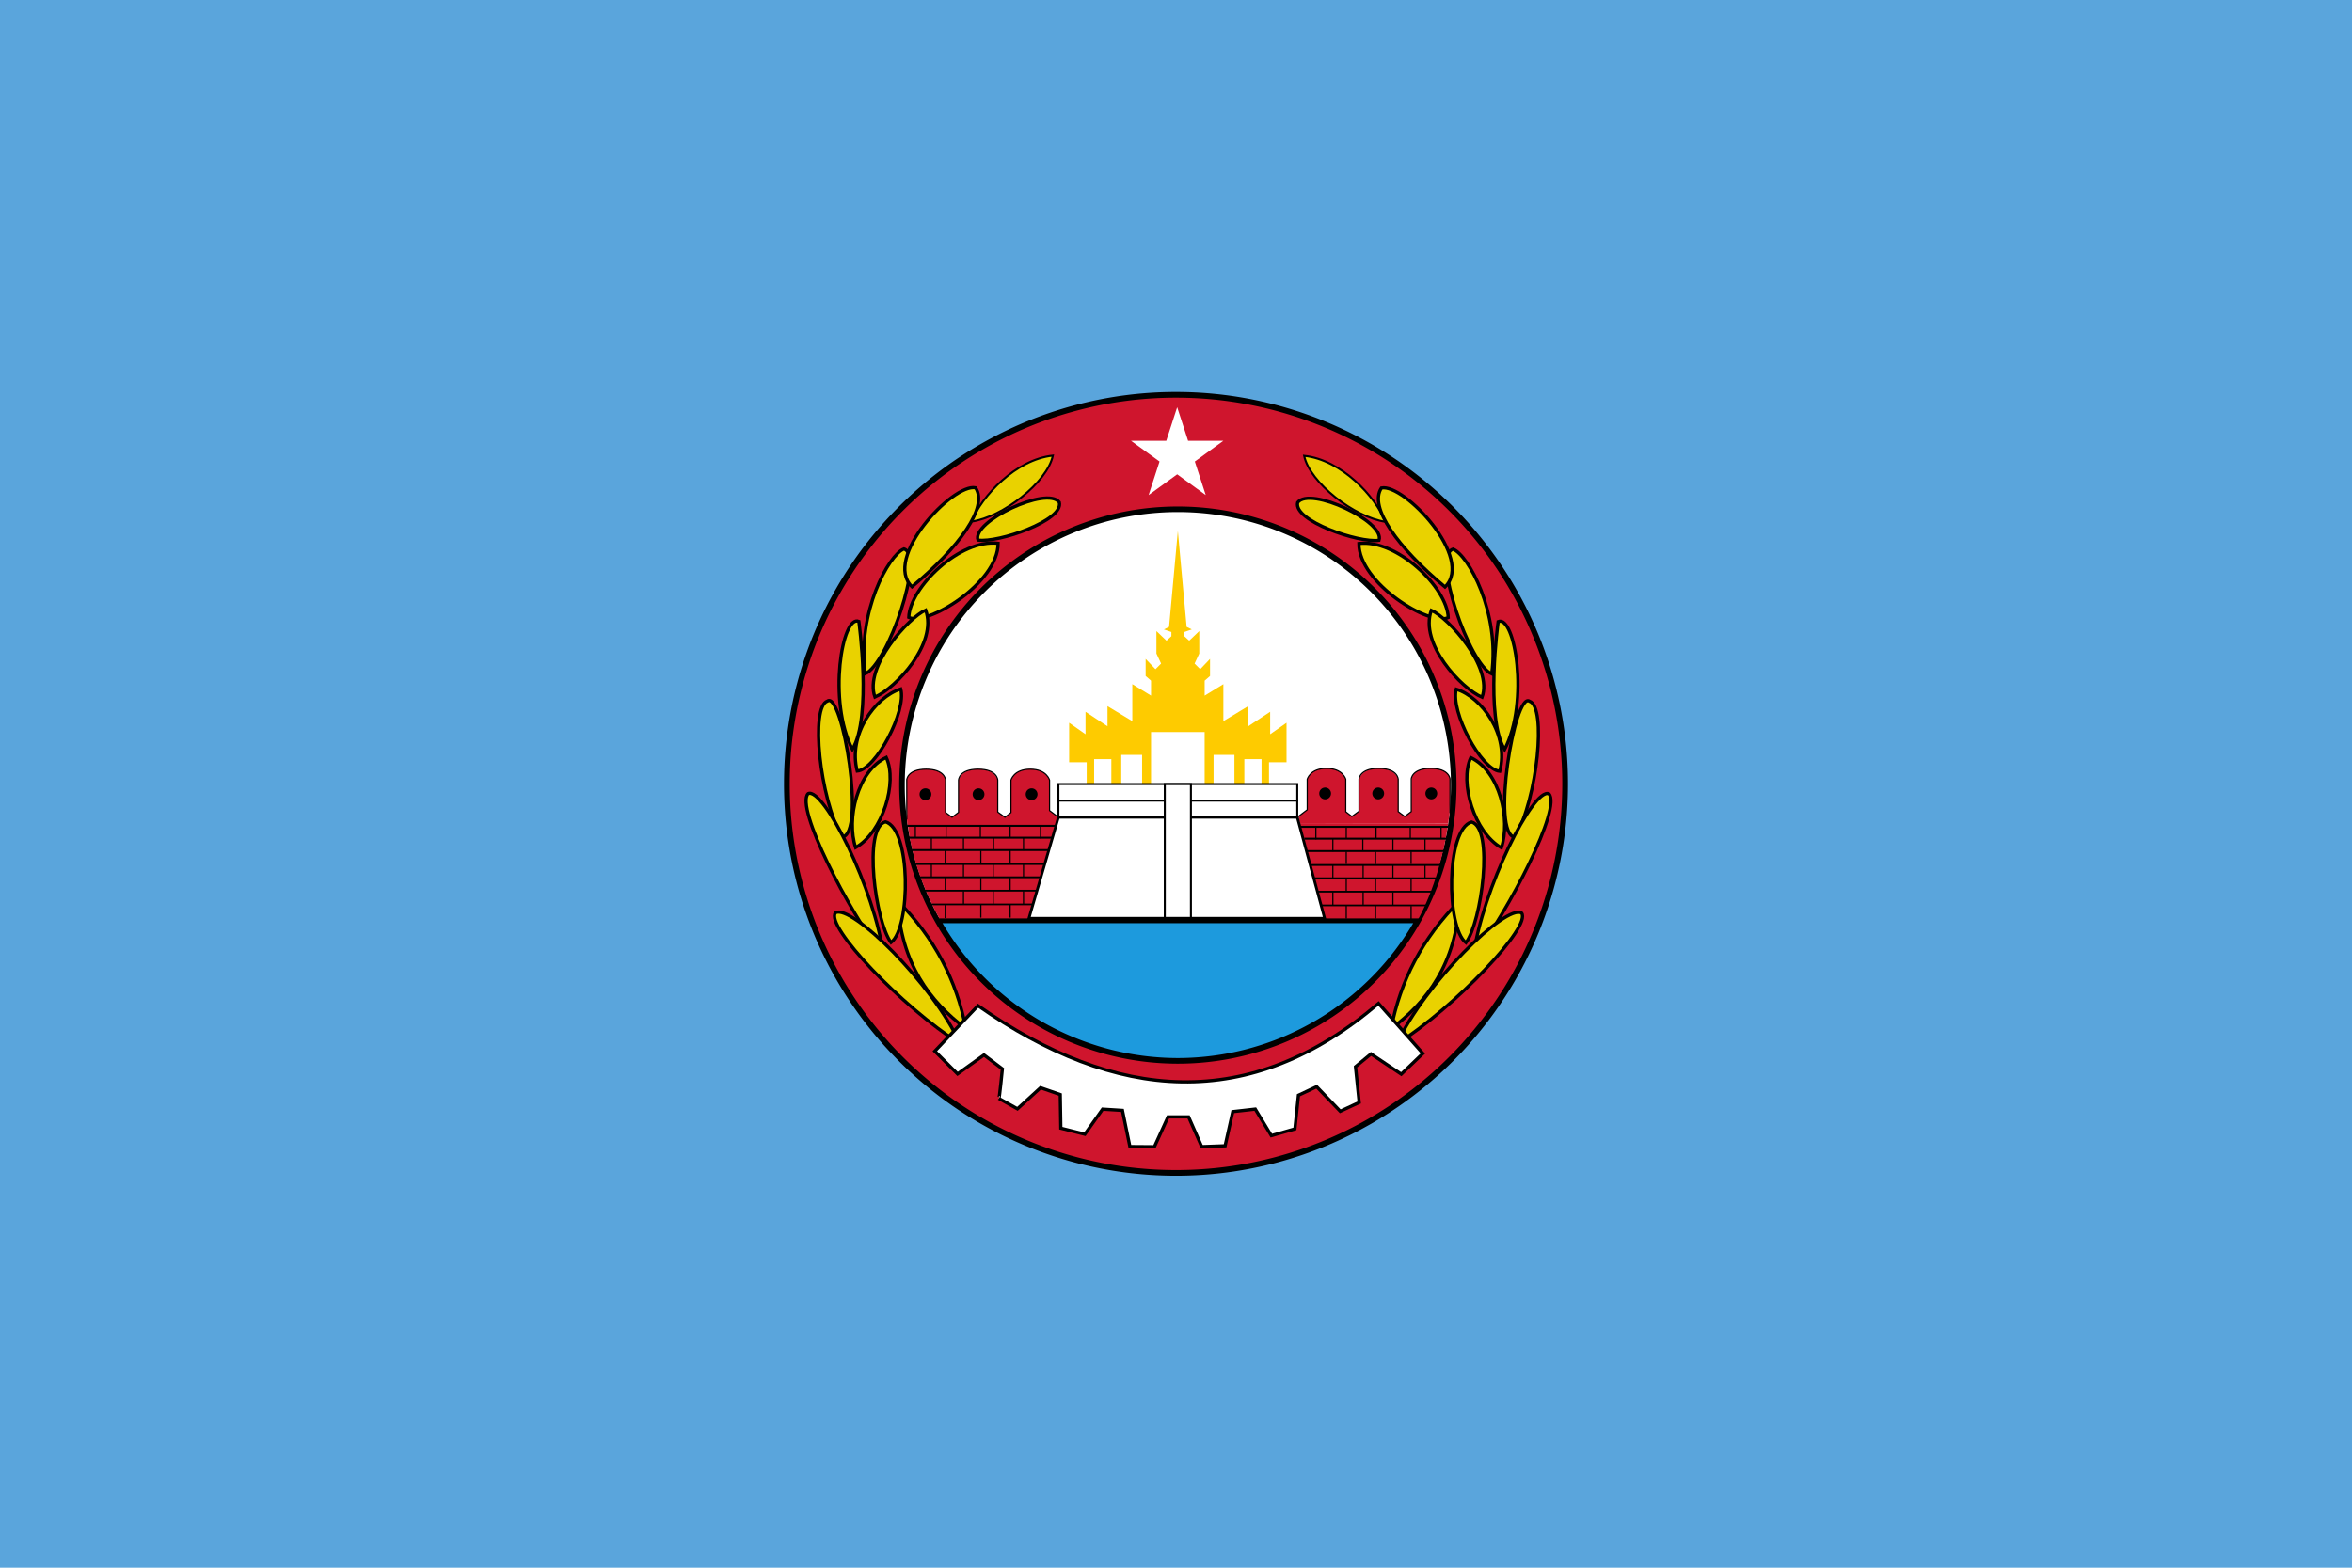 <?xml version="1.0" encoding="UTF-8" standalone="no"?>
<!-- Created with Inkscape (http://www.inkscape.org/) -->

<svg
   width="600"
   height="400"
   viewBox="0 0 158.75 105.833"
   version="1.1"
   id="svg5"
   sodipodi:docname="Flag of Mandalay Region.svg"
   inkscape:version="1.1.1 (3bf5ae0d25, 2021-09-20)"
   xmlns:inkscape="http://www.inkscape.org/namespaces/inkscape"
   xmlns:sodipodi="http://sodipodi.sourceforge.net/DTD/sodipodi-0.dtd"
   xmlns="http://www.w3.org/2000/svg"
   xmlns:svg="http://www.w3.org/2000/svg"
   xmlns:rdf="http://www.w3.org/1999/02/22-rdf-syntax-ns#"
   xmlns:cc="http://creativecommons.org/ns#"
   xmlns:dc="http://purl.org/dc/elements/1.1/">
  <title
     id="title37500">Flag of Mandalay Region</title>
  <sodipodi:namedview
     id="namedview7"
     pagecolor="#ffffff"
     bordercolor="#666666"
     borderopacity="1.0"
     inkscape:pageshadow="2"
     inkscape:pageopacity="0.0"
     inkscape:pagecheckerboard="0"
     inkscape:document-units="mm"
     showgrid="false"
     fit-margin-top="0"
     fit-margin-left="0"
     fit-margin-right="0"
     fit-margin-bottom="0"
     inkscape:zoom="4.0416193"
     inkscape:cx="276.99294"
     inkscape:cy="217.85822"
     inkscape:window-width="1920"
     inkscape:window-height="1017"
     inkscape:window-x="-8"
     inkscape:window-y="-8"
     inkscape:window-maximized="1"
     inkscape:current-layer="layer1"
     units="px"
     width="600px" />
  <defs
     id="defs2" />
  <g
     inkscape:label="Layer 1"
     inkscape:groupmode="layer"
     id="layer1"
     transform="translate(-74.729,-67.224)">
    <path
       id="rect33143"
       style="fill:#5aa5dc;fill-opacity:1;stroke-width:0.387"
       d="M 74.729,67.224 H 233.479 V 173.058 H 74.729 Z" />
    <g
       id="g1947">
      <path
         id="path954"
         style="fill:#cf152d;stroke:#000000;stroke-width:0.386"
         d="M 180.369,120.141 A 26.265,26.265 0 0 1 154.104,146.407 26.265,26.265 0 0 1 127.838,120.141 26.265,26.265 0 0 1 154.104,93.876 26.265,26.265 0 0 1 180.369,120.141 Z" />
      <g
         id="g34091"
         transform="matrix(0.265,0,0,0.265,74.729,67.224)">
        <path
           id="path4331-1"
           style="fill:#ffffff;fill-opacity:1;stroke:#000000;stroke-width:1.415;stroke-miterlimit:4;stroke-dasharray:none"
           d="m 370.266,200 a 70.266,70.266 0 0 1 -70.266,70.266 70.266,70.266 0 0 1 -70.266,-70.266 70.266,70.266 0 0 1 70.266,-70.266 70.266,70.266 0 0 1 70.266,70.266 z" />
        <path
           style="fill:#cf152d;fill-opacity:1;stroke:none;stroke-width:1px;stroke-linecap:butt;stroke-linejoin:miter;stroke-opacity:1"
           d="m 330.688,208 2.261,-1.708 V 198.539 c 0,0 0.774,-2.781 4.909,-2.781 4.135,0 4.909,2.781 4.909,2.781 v 8.259 l 1.546,1.202 1.825,-1.329 V 198.539 c 0,0 0.433,-2.781 4.993,-2.781 4.56,0 4.993,2.781 4.993,2.781 v 8.217 l 1.664,1.244 1.664,-1.244 0.042,-8.217 c 0,0 0.03,-2.781 4.93,-2.781 4.899,0 4.93,2.781 4.93,2.781 l -0.126,8.554 -0.394,2.704 -37.728,0.086"
           id="path22200"
           sodipodi:nodetypes="ccczccccczccccczcccc" />
        <g
           id="g33865">
          <path
             id="path4331-1-5-8"
             style="fill:#cf152d;fill-opacity:1;stroke:none;stroke-width:1.43;stroke-miterlimit:4;stroke-dasharray:none"
             d="m 368.834,209.797 c -0.904,7.013 -3.529,17.122 -7.838,24.775 H 239.558 c -4.258,-7.663 -7.402,-16.106 -8.373,-24.775 z"
             sodipodi:nodetypes="ccccc" />
          <g
             id="g33786">
            <path
               style="fill:#cf152d;fill-opacity:1;stroke:none;stroke-width:1px;stroke-linecap:butt;stroke-linejoin:miter;stroke-opacity:1"
               d="m 269.581,208.2 -2.261,-1.708 v -7.753 c 0,0 -0.774,-2.781 -4.909,-2.781 -4.135,0 -4.909,2.781 -4.909,2.781 v 8.259 l -1.546,1.202 -1.825,-1.329 v -8.132 c 0,0 -0.433,-2.781 -4.993,-2.781 -4.56,0 -4.993,2.781 -4.993,2.781 v 8.217 l -1.664,1.244 -1.664,-1.244 -0.042,-8.217 c 0,0 -0.03,-2.781 -4.93,-2.781 -4.899,0 -4.93,2.781 -4.93,2.781 l 0.126,8.554 c -0.156,0.616 -0.014,2.441 0.134,2.8 l 37.69,0.288"
               id="path22200-6"
               sodipodi:nodetypes="ccczccccczccccczcccc" />
            <path
               id="path26764-0-1-1"
               style="stroke-width:1.29"
               transform="scale(-1,1)"
               d="m -234.211,202.332 a 1.5,1.5 0 0 1 -1.5,1.5 1.5,1.5 0 0 1 -1.5,-1.5 1.5,1.5 0 0 1 1.5,-1.5 1.5,1.5 0 0 1 1.5,1.5 z" />
            <path
               id="path26764-0-9"
               style="stroke-width:1.29"
               transform="scale(-1,1)"
               d="m -247.737,202.332 a 1.5,1.5 0 0 1 -1.5,1.5 1.5,1.5 0 0 1 -1.5,-1.5 1.5,1.5 0 0 1 1.5,-1.5 1.5,1.5 0 0 1 1.5,1.5 z" />
            <path
               id="path26764-7"
               style="stroke-width:1.29"
               transform="scale(-1,1)"
               d="m -261.253,202.332 a 1.5,1.5 0 0 1 -1.5,1.5 1.5,1.5 0 0 1 -1.5,-1.5 1.5,1.5 0 0 1 1.5,-1.5 1.5,1.5 0 0 1 1.5,1.5 z" />
            <path
               id="path26764-0-1"
               style="stroke-width:1.29"
               d="m 366.057,202.132 a 1.5,1.5 0 0 1 -1.5,1.5 1.5,1.5 0 0 1 -1.5,-1.5 1.5,1.5 0 0 1 1.5,-1.5 1.5,1.5 0 0 1 1.5,1.5 z" />
            <path
               id="path26764-0"
               style="stroke-width:1.29"
               d="m 352.531,202.132 a 1.5,1.5 0 0 1 -1.5,1.5 1.5,1.5 0 0 1 -1.5,-1.5 1.5,1.5 0 0 1 1.5,-1.5 1.5,1.5 0 0 1 1.5,1.5 z" />
            <path
               id="path26764"
               style="stroke-width:1.29"
               d="m 339.015,202.132 a 1.5,1.5 0 0 1 -1.5,1.5 1.5,1.5 0 0 1 -1.5,-1.5 1.5,1.5 0 0 1 1.5,-1.5 1.5,1.5 0 0 1 1.5,1.5 z" />
          </g>
          <g
             id="g33273">
            <path
               style="fill:none;stroke:#000000;stroke-width:0.314;stroke-linecap:butt;stroke-linejoin:miter;stroke-miterlimit:4;stroke-dasharray:none;stroke-opacity:1"
               d="m 257.278,230.397 v 3.367"
               id="path28608-6-2-0-12-8-7-0-2"
               sodipodi:nodetypes="cc" />
            <path
               style="fill:none;stroke:#000000;stroke-width:0.314;stroke-linecap:butt;stroke-linejoin:miter;stroke-miterlimit:4;stroke-dasharray:none;stroke-opacity:1"
               d="m 252.98,226.882 v 3.367"
               id="path28608-6-2-0-12-8-7-5-7"
               sodipodi:nodetypes="cc" />
            <path
               style="fill:none;stroke:#000000;stroke-width:0.314;stroke-linecap:butt;stroke-linejoin:miter;stroke-miterlimit:4;stroke-dasharray:none;stroke-opacity:1"
               d="m 260.69,226.941 v 3.367"
               id="path28608-6-2-0-12-8-7-2"
               sodipodi:nodetypes="cc" />
            <path
               style="fill:none;stroke:#000000;stroke-width:0.306;stroke-linecap:butt;stroke-linejoin:miter;stroke-miterlimit:4;stroke-dasharray:none;stroke-opacity:1"
               d="m 240.761,223.574 v 3.188"
               id="path28608-6-2-0-12-8-9"
               sodipodi:nodetypes="cc" />
            <path
               style="fill:none;stroke:#000000;stroke-width:0.306;stroke-linecap:butt;stroke-linejoin:miter;stroke-miterlimit:4;stroke-dasharray:none;stroke-opacity:1"
               d="m 249.82,223.604 v 3.188"
               id="path28608-6-2-0-12-1-1"
               sodipodi:nodetypes="cc" />
            <path
               style="fill:none;stroke:#000000;stroke-width:0.306;stroke-linecap:butt;stroke-linejoin:miter;stroke-miterlimit:4;stroke-dasharray:none;stroke-opacity:1"
               d="m 257.278,223.604 v 3.188"
               id="path28608-6-2-0-12-5-6"
               sodipodi:nodetypes="cc" />
            <path
               style="fill:none;stroke:#000000;stroke-width:0.306;stroke-linecap:butt;stroke-linejoin:miter;stroke-miterlimit:4;stroke-dasharray:none;stroke-opacity:1"
               d="m 260.69,220.205 v 3.188"
               id="path28608-6-2-0-12-4"
               sodipodi:nodetypes="cc" />
            <path
               style="fill:none;stroke:#000000;stroke-width:0.306;stroke-linecap:butt;stroke-linejoin:miter;stroke-miterlimit:4;stroke-dasharray:none;stroke-opacity:1"
               d="m 237.221,220.163 v 3.188"
               id="path28608-6-2-0-28-2"
               sodipodi:nodetypes="cc" />
            <path
               style="fill:none;stroke:#000000;stroke-width:0.306;stroke-linecap:butt;stroke-linejoin:miter;stroke-miterlimit:4;stroke-dasharray:none;stroke-opacity:1"
               d="m 257.278,210.261 v 3.188"
               id="path28608-6-2-0-6-4"
               sodipodi:nodetypes="cc" />
            <path
               style="fill:none;stroke:#000000;stroke-width:0.306;stroke-linecap:butt;stroke-linejoin:miter;stroke-miterlimit:4;stroke-dasharray:none;stroke-opacity:1"
               d="m 265.017,210.389 v 3.188"
               id="path28608-6-2-0-37"
               sodipodi:nodetypes="cc" />
            <path
               style="fill:none;stroke:#000000;stroke-width:0.426;stroke-linecap:butt;stroke-linejoin:miter;stroke-miterlimit:4;stroke-dasharray:none;stroke-opacity:1"
               d="M 263.737,230.395 H 236.576"
               id="path28608-6-4-9-9"
               sodipodi:nodetypes="cc" />
            <path
               style="fill:none;stroke:#000000;stroke-width:0.314;stroke-linecap:butt;stroke-linejoin:miter;stroke-miterlimit:4;stroke-dasharray:none;stroke-opacity:1"
               d="m 245.396,226.971 v 3.367"
               id="path28608-6-2-0-12-8-7-4-6"
               sodipodi:nodetypes="cc" />
            <path
               style="fill:none;stroke:#000000;stroke-width:0.442;stroke-linecap:butt;stroke-linejoin:miter;stroke-miterlimit:4;stroke-dasharray:none;stroke-opacity:1"
               d="M 264.622,226.897 H 235.397"
               id="path28608-6-4-3-1"
               sodipodi:nodetypes="cc" />
            <path
               style="fill:none;stroke:#000000;stroke-width:0.458;stroke-linecap:butt;stroke-linejoin:miter;stroke-miterlimit:4;stroke-dasharray:none;stroke-opacity:1"
               d="M 265.675,223.484 H 234.343"
               id="path28608-6-4-2"
               sodipodi:nodetypes="cc" />
            <path
               style="fill:none;stroke:#000000;stroke-width:0.471;stroke-linecap:butt;stroke-linejoin:miter;stroke-miterlimit:4;stroke-dasharray:none;stroke-opacity:1"
               d="M 266.476,220.114 H 233.248"
               id="path28608-6-0-0"
               sodipodi:nodetypes="cc" />
            <path
               style="fill:none;stroke:#000000;stroke-width:0.485;stroke-linecap:butt;stroke-linejoin:miter;stroke-miterlimit:4;stroke-dasharray:none;stroke-opacity:1"
               d="M 267.407,216.558 H 232.241"
               id="path28608-6-2-2"
               sodipodi:nodetypes="cc" />
            <path
               style="fill:none;stroke:#000000;stroke-width:0.306;stroke-linecap:butt;stroke-linejoin:miter;stroke-miterlimit:4;stroke-dasharray:none;stroke-opacity:1"
               d="m 260.69,213.463 v 3.188"
               id="path28608-6-2-0-5-0"
               sodipodi:nodetypes="cc" />
            <path
               style="fill:none;stroke:#000000;stroke-width:0.306;stroke-linecap:butt;stroke-linejoin:miter;stroke-miterlimit:4;stroke-dasharray:none;stroke-opacity:1"
               d="m 253.064,213.421 v 3.188"
               id="path28608-6-2-0-0-6"
               sodipodi:nodetypes="cc" />
            <path
               style="fill:none;stroke:#000000;stroke-width:0.306;stroke-linecap:butt;stroke-linejoin:miter;stroke-miterlimit:4;stroke-dasharray:none;stroke-opacity:1"
               d="m 249.693,210.219 v 3.188"
               id="path28608-6-2-0-7-7"
               sodipodi:nodetypes="cc" />
            <path
               style="fill:none;stroke:#000000;stroke-width:0.306;stroke-linecap:butt;stroke-linejoin:miter;stroke-miterlimit:4;stroke-dasharray:none;stroke-opacity:1"
               d="m 245.396,213.421 v 3.188"
               id="path28608-6-2-0-05-7"
               sodipodi:nodetypes="cc" />
            <path
               style="fill:none;stroke:#000000;stroke-width:0.306;stroke-linecap:butt;stroke-linejoin:miter;stroke-miterlimit:4;stroke-dasharray:none;stroke-opacity:1"
               d="m 240.971,210.219 v 3.188"
               id="path28608-6-2-0-8-7"
               sodipodi:nodetypes="cc" />
            <path
               style="fill:none;stroke:#000000;stroke-width:0.306;stroke-linecap:butt;stroke-linejoin:miter;stroke-miterlimit:4;stroke-dasharray:none;stroke-opacity:1"
               d="m 233.134,210.303 v 3.188"
               id="path28608-6-2-0-2-7"
               sodipodi:nodetypes="cc" />
            <path
               style="fill:none;stroke:#000000;stroke-width:0.306;stroke-linecap:butt;stroke-linejoin:miter;stroke-miterlimit:4;stroke-dasharray:none;stroke-opacity:1"
               d="m 237.221,213.463 v 3.188"
               id="path28608-6-2-0-1-6"
               sodipodi:nodetypes="cc" />
            <path
               style="fill:none;stroke:#000000;stroke-width:0.306;stroke-linecap:butt;stroke-linejoin:miter;stroke-miterlimit:4;stroke-dasharray:none;stroke-opacity:1"
               d="m 240.761,216.666 v 3.188"
               id="path28608-6-2-0-9-3"
               sodipodi:nodetypes="cc" />
            <path
               style="fill:none;stroke:#000000;stroke-width:0.306;stroke-linecap:butt;stroke-linejoin:miter;stroke-miterlimit:4;stroke-dasharray:none;stroke-opacity:1"
               d="m 249.82,216.708 v 3.188"
               id="path28608-6-2-0-29-9"
               sodipodi:nodetypes="cc" />
            <path
               style="fill:none;stroke:#000000;stroke-width:0.306;stroke-linecap:butt;stroke-linejoin:miter;stroke-miterlimit:4;stroke-dasharray:none;stroke-opacity:1"
               d="m 257.278,216.666 v 3.188"
               id="path28608-6-2-0-3-1"
               sodipodi:nodetypes="cc" />
            <path
               style="fill:none;stroke:#000000;stroke-width:0.306;stroke-linecap:butt;stroke-linejoin:miter;stroke-miterlimit:4;stroke-dasharray:none;stroke-opacity:1"
               d="m 252.98,220.205 v 3.188"
               id="path28608-6-2-0-18-4"
               sodipodi:nodetypes="cc" />
            <path
               style="fill:none;stroke:#000000;stroke-width:0.306;stroke-linecap:butt;stroke-linejoin:miter;stroke-miterlimit:4;stroke-dasharray:none;stroke-opacity:1"
               d="m 245.396,220.205 v 3.188"
               id="path28608-6-2-0-69-2"
               sodipodi:nodetypes="cc" />
            <path
               style="fill:none;stroke:#000000;stroke-width:0.495;stroke-linecap:butt;stroke-linejoin:miter;stroke-miterlimit:4;stroke-dasharray:none;stroke-opacity:1"
               d="M 267.946,213.4 H 231.347"
               id="path28608-6-1"
               sodipodi:nodetypes="cc" />
            <path
               style="fill:none;stroke:#000000;stroke-width:0.314;stroke-linecap:butt;stroke-linejoin:miter;stroke-miterlimit:4;stroke-dasharray:none;stroke-opacity:1"
               d="m 240.761,230.546 v 3.367"
               id="path28608-6-2-0-12-8-7-8-3"
               sodipodi:nodetypes="cc" />
            <path
               style="fill:none;stroke:#000000;stroke-width:0.314;stroke-linecap:butt;stroke-linejoin:miter;stroke-miterlimit:4;stroke-dasharray:none;stroke-opacity:1"
               d="m 249.82,230.397 v 3.367"
               id="path28608-6-2-0-12-8-7-1-6"
               sodipodi:nodetypes="cc" />
            <path
               style="fill:none;stroke:#000000;stroke-width:0.503;stroke-linecap:butt;stroke-linejoin:miter;stroke-miterlimit:4;stroke-dasharray:none;stroke-opacity:1"
               d="M 268.865,210.38 H 231.074"
               id="path28608-5"
               sodipodi:nodetypes="cc" />
            <path
               style="fill:none;stroke:#000000;stroke-width:0.314;stroke-linecap:butt;stroke-linejoin:miter;stroke-miterlimit:4;stroke-dasharray:none;stroke-opacity:1"
               d="m 342.893,230.649 v 3.367"
               id="path28608-6-2-0-12-8-7-0"
               sodipodi:nodetypes="cc" />
            <path
               style="fill:none;stroke:#000000;stroke-width:0.314;stroke-linecap:butt;stroke-linejoin:miter;stroke-miterlimit:4;stroke-dasharray:none;stroke-opacity:1"
               d="m 347.191,227.133 v 3.367"
               id="path28608-6-2-0-12-8-7-5"
               sodipodi:nodetypes="cc" />
            <path
               style="fill:none;stroke:#000000;stroke-width:0.314;stroke-linecap:butt;stroke-linejoin:miter;stroke-miterlimit:4;stroke-dasharray:none;stroke-opacity:1"
               d="m 339.48,227.193 v 3.367"
               id="path28608-6-2-0-12-8-7"
               sodipodi:nodetypes="cc" />
            <path
               style="fill:none;stroke:#000000;stroke-width:0.306;stroke-linecap:butt;stroke-linejoin:miter;stroke-miterlimit:4;stroke-dasharray:none;stroke-opacity:1"
               d="m 359.41,223.826 v 3.188"
               id="path28608-6-2-0-12-8"
               sodipodi:nodetypes="cc" />
            <path
               style="fill:none;stroke:#000000;stroke-width:0.306;stroke-linecap:butt;stroke-linejoin:miter;stroke-miterlimit:4;stroke-dasharray:none;stroke-opacity:1"
               d="m 350.351,223.856 v 3.188"
               id="path28608-6-2-0-12-1"
               sodipodi:nodetypes="cc" />
            <path
               style="fill:none;stroke:#000000;stroke-width:0.306;stroke-linecap:butt;stroke-linejoin:miter;stroke-miterlimit:4;stroke-dasharray:none;stroke-opacity:1"
               d="m 342.893,223.856 v 3.188"
               id="path28608-6-2-0-12-5"
               sodipodi:nodetypes="cc" />
            <path
               style="fill:none;stroke:#000000;stroke-width:0.306;stroke-linecap:butt;stroke-linejoin:miter;stroke-miterlimit:4;stroke-dasharray:none;stroke-opacity:1"
               d="m 339.48,220.456 v 3.188"
               id="path28608-6-2-0-12"
               sodipodi:nodetypes="cc" />
            <path
               style="fill:none;stroke:#000000;stroke-width:0.306;stroke-linecap:butt;stroke-linejoin:miter;stroke-miterlimit:4;stroke-dasharray:none;stroke-opacity:1"
               d="m 362.949,220.414 v 3.188"
               id="path28608-6-2-0-28"
               sodipodi:nodetypes="cc" />
            <path
               style="fill:none;stroke:#000000;stroke-width:0.306;stroke-linecap:butt;stroke-linejoin:miter;stroke-miterlimit:4;stroke-dasharray:none;stroke-opacity:1"
               d="m 342.893,210.513 v 3.188"
               id="path28608-6-2-0-6"
               sodipodi:nodetypes="cc" />
            <path
               style="fill:none;stroke:#000000;stroke-width:0.306;stroke-linecap:butt;stroke-linejoin:miter;stroke-miterlimit:4;stroke-dasharray:none;stroke-opacity:1"
               d="m 335.154,210.641 v 3.188"
               id="path28608-6-2-0"
               sodipodi:nodetypes="cc" />
            <path
               style="fill:none;stroke:#000000;stroke-width:0.426;stroke-linecap:butt;stroke-linejoin:miter;stroke-miterlimit:4;stroke-dasharray:none;stroke-opacity:1"
               d="m 336.434,230.646 h 27.161"
               id="path28608-6-4-9"
               sodipodi:nodetypes="cc" />
            <path
               style="fill:none;stroke:#000000;stroke-width:0.314;stroke-linecap:butt;stroke-linejoin:miter;stroke-miterlimit:4;stroke-dasharray:none;stroke-opacity:1"
               d="m 354.775,227.222 v 3.367"
               id="path28608-6-2-0-12-8-7-4"
               sodipodi:nodetypes="cc" />
            <path
               style="fill:none;stroke:#000000;stroke-width:0.442;stroke-linecap:butt;stroke-linejoin:miter;stroke-miterlimit:4;stroke-dasharray:none;stroke-opacity:1"
               d="M 335.549,227.149 H 364.774"
               id="path28608-6-4-3"
               sodipodi:nodetypes="cc" />
            <path
               style="fill:none;stroke:#000000;stroke-width:0.458;stroke-linecap:butt;stroke-linejoin:miter;stroke-miterlimit:4;stroke-dasharray:none;stroke-opacity:1"
               d="m 334.495,223.736 h 31.332"
               id="path28608-6-4"
               sodipodi:nodetypes="cc" />
            <path
               style="fill:none;stroke:#000000;stroke-width:0.471;stroke-linecap:butt;stroke-linejoin:miter;stroke-miterlimit:4;stroke-dasharray:none;stroke-opacity:1"
               d="m 333.695,220.365 h 33.228"
               id="path28608-6-0"
               sodipodi:nodetypes="cc" />
            <path
               style="fill:none;stroke:#000000;stroke-width:0.485;stroke-linecap:butt;stroke-linejoin:miter;stroke-miterlimit:4;stroke-dasharray:none;stroke-opacity:1"
               d="m 332.764,216.81 h 35.166"
               id="path28608-6-2"
               sodipodi:nodetypes="cc" />
            <path
               style="fill:none;stroke:#000000;stroke-width:0.306;stroke-linecap:butt;stroke-linejoin:miter;stroke-miterlimit:4;stroke-dasharray:none;stroke-opacity:1"
               d="m 339.48,213.715 v 3.188"
               id="path28608-6-2-0-5"
               sodipodi:nodetypes="cc" />
            <path
               style="fill:none;stroke:#000000;stroke-width:0.306;stroke-linecap:butt;stroke-linejoin:miter;stroke-miterlimit:4;stroke-dasharray:none;stroke-opacity:1"
               d="m 347.107,213.673 v 3.188"
               id="path28608-6-2-0-0"
               sodipodi:nodetypes="cc" />
            <path
               style="fill:none;stroke:#000000;stroke-width:0.306;stroke-linecap:butt;stroke-linejoin:miter;stroke-miterlimit:4;stroke-dasharray:none;stroke-opacity:1"
               d="m 350.478,210.471 v 3.188"
               id="path28608-6-2-0-7"
               sodipodi:nodetypes="cc" />
            <path
               style="fill:none;stroke:#000000;stroke-width:0.306;stroke-linecap:butt;stroke-linejoin:miter;stroke-miterlimit:4;stroke-dasharray:none;stroke-opacity:1"
               d="m 354.775,213.673 v 3.188"
               id="path28608-6-2-0-05"
               sodipodi:nodetypes="cc" />
            <path
               style="fill:none;stroke:#000000;stroke-width:0.306;stroke-linecap:butt;stroke-linejoin:miter;stroke-miterlimit:4;stroke-dasharray:none;stroke-opacity:1"
               d="m 359.199,210.471 v 3.188"
               id="path28608-6-2-0-8"
               sodipodi:nodetypes="cc" />
            <path
               style="fill:none;stroke:#000000;stroke-width:0.306;stroke-linecap:butt;stroke-linejoin:miter;stroke-miterlimit:4;stroke-dasharray:none;stroke-opacity:1"
               d="m 367.037,210.555 v 3.188"
               id="path28608-6-2-0-2"
               sodipodi:nodetypes="cc" />
            <path
               style="fill:none;stroke:#000000;stroke-width:0.306;stroke-linecap:butt;stroke-linejoin:miter;stroke-miterlimit:4;stroke-dasharray:none;stroke-opacity:1"
               d="m 362.949,213.715 v 3.188"
               id="path28608-6-2-0-1"
               sodipodi:nodetypes="cc" />
            <path
               style="fill:none;stroke:#000000;stroke-width:0.306;stroke-linecap:butt;stroke-linejoin:miter;stroke-miterlimit:4;stroke-dasharray:none;stroke-opacity:1"
               d="m 359.41,216.917 v 3.188"
               id="path28608-6-2-0-9"
               sodipodi:nodetypes="cc" />
            <path
               style="fill:none;stroke:#000000;stroke-width:0.306;stroke-linecap:butt;stroke-linejoin:miter;stroke-miterlimit:4;stroke-dasharray:none;stroke-opacity:1"
               d="m 350.351,216.959 v 3.188"
               id="path28608-6-2-0-29"
               sodipodi:nodetypes="cc" />
            <path
               style="fill:none;stroke:#000000;stroke-width:0.306;stroke-linecap:butt;stroke-linejoin:miter;stroke-miterlimit:4;stroke-dasharray:none;stroke-opacity:1"
               d="m 342.893,216.917 v 3.188"
               id="path28608-6-2-0-3"
               sodipodi:nodetypes="cc" />
            <path
               style="fill:none;stroke:#000000;stroke-width:0.306;stroke-linecap:butt;stroke-linejoin:miter;stroke-miterlimit:4;stroke-dasharray:none;stroke-opacity:1"
               d="m 347.191,220.456 v 3.188"
               id="path28608-6-2-0-18"
               sodipodi:nodetypes="cc" />
            <path
               style="fill:none;stroke:#000000;stroke-width:0.306;stroke-linecap:butt;stroke-linejoin:miter;stroke-miterlimit:4;stroke-dasharray:none;stroke-opacity:1"
               d="m 354.775,220.456 v 3.188"
               id="path28608-6-2-0-69"
               sodipodi:nodetypes="cc" />
            <path
               style="fill:none;stroke:#000000;stroke-width:0.495;stroke-linecap:butt;stroke-linejoin:miter;stroke-miterlimit:4;stroke-dasharray:none;stroke-opacity:1"
               d="m 332.225,213.652 h 36.599"
               id="path28608-6"
               sodipodi:nodetypes="cc" />
            <path
               id="path4331"
               style="fill:#1d9add;fill-opacity:1;stroke:#000000;stroke-width:1.215;stroke-miterlimit:4;stroke-dasharray:none"
               d="m 239.004,234.572 a 70.266,70.266 0 0 0 60.912,35.574 70.266,70.266 0 0 0 61.08,-35.574 z" />
            <path
               style="fill:none;stroke:#000000;stroke-width:0.314;stroke-linecap:butt;stroke-linejoin:miter;stroke-miterlimit:4;stroke-dasharray:none;stroke-opacity:1"
               d="m 359.41,230.798 v 3.367"
               id="path28608-6-2-0-12-8-7-8"
               sodipodi:nodetypes="cc" />
            <path
               style="fill:none;stroke:#000000;stroke-width:0.314;stroke-linecap:butt;stroke-linejoin:miter;stroke-miterlimit:4;stroke-dasharray:none;stroke-opacity:1"
               d="m 350.351,230.649 v 3.367"
               id="path28608-6-2-0-12-8-7-1"
               sodipodi:nodetypes="cc" />
            <path
               style="fill:none;stroke:#000000;stroke-width:0.503;stroke-linecap:butt;stroke-linejoin:miter;stroke-miterlimit:4;stroke-dasharray:none;stroke-opacity:1"
               d="m 331.306,210.632 h 37.791"
               id="path28608"
               sodipodi:nodetypes="cc" />
            <path
               style="fill:none;stroke:#000000;stroke-width:0.3;stroke-linecap:butt;stroke-linejoin:miter;stroke-miterlimit:4;stroke-dasharray:none;stroke-opacity:1"
               d="m 330.688,208 2.261,-1.708 V 198.539 c 0,0 0.69,-2.782 4.909,-2.782 4.219,0 4.909,2.781 4.909,2.781 v 8.259 l 1.546,1.202 1.825,-1.329 V 198.539 c 0,0 0.054,-2.782 4.993,-2.782 4.939,0 4.993,2.782 4.993,2.782 v 8.217 l 1.664,1.244 1.664,-1.244 2.5e-4,-8.343 c 0,0 0.198,-2.656 4.93,-2.656 4.732,-1e-5 4.93,2.656 4.93,2.656 v 8.68"
               id="path29375"
               sodipodi:nodetypes="ccczccccczccccczcc" />
            <path
               style="fill:none;stroke:#000000;stroke-width:0.3;stroke-linecap:butt;stroke-linejoin:miter;stroke-miterlimit:4;stroke-dasharray:none;stroke-opacity:1"
               d="m 269.581,208.2 -2.261,-1.708 v -7.753 c 0,0 -0.69,-2.782 -4.909,-2.782 -4.219,0 -4.909,2.781 -4.909,2.781 v 8.259 l -1.546,1.202 -1.825,-1.329 v -8.132 c 0,0 -0.054,-2.782 -4.993,-2.782 -4.939,0 -4.993,2.782 -4.993,2.782 v 8.217 l -1.664,1.244 -1.664,-1.244 -2.5e-4,-8.343 c 0,0 -0.198,-2.656 -4.93,-2.656 -4.732,-1e-5 -4.93,2.656 -4.93,2.656 v 10.123"
               id="path29375-7"
               sodipodi:nodetypes="ccczccccczccccczcc" />
          </g>
        </g>
        <g
           id="g28573">
          <path
             id="path18259-0"
             style="fill:#fecb00;fill-opacity:1;stroke:none;stroke-width:1px;stroke-linecap:butt;stroke-linejoin:miter;stroke-opacity:1"
             d="m 300,135.254 -2.24,24.441 -1.311,0.654 1.906,0.656 v 1.072 l -1.252,1.133 -2.561,-2.443 v 5.721 l 1.191,2.562 -1.432,1.43 -2.502,-2.623 v 4.352 l 1.371,1.191 v 3.812 l -4.768,-2.92 v 9.416 l -6.316,-3.814 v 5.125 l -5.602,-3.693 v 5.719 l -4.17,-2.92 v 10.07 h 4.469 v 5.543 h 1.895 v -6.34 h 4.383 v 6.34 h 2.527 v -7.436 h 5.309 v 7.436 h 2.275 v -13.25 h 13.652 v 13.25 h 2.275 v -7.436 h 5.309 v 7.436 h 2.527 v -6.34 h 4.383 v 6.34 h 1.895 v -5.543 h 4.469 V 184.125 l -4.17,2.92 v -5.719 l -5.602,3.693 v -5.125 l -6.316,3.814 v -9.416 l -4.768,2.92 v -3.812 l 1.371,-1.191 v -4.352 l -2.502,2.623 -1.432,-1.43 1.191,-2.562 v -5.721 l -2.561,2.443 -1.252,-1.133 v -1.072 l 1.906,-0.656 -1.311,-0.654 z"
             sodipodi:nodetypes="cccccccccccccccccccccccccccccccccccccccccccccccccccccccccccccccccccc" />
          <g
             id="g28565">
            <path
               style="fill:#ffffff;fill-opacity:1;stroke:#000000;stroke-width:0.7;stroke-linecap:butt;stroke-linejoin:miter;stroke-miterlimit:4;stroke-dasharray:none;stroke-opacity:1"
               d="m 262.066,233.941 7.514,-25.742 h 60.839 l 6.966,25.742 z"
               id="path2956"
               sodipodi:nodetypes="ccccc" />
            <path
               id="rect3844"
               style="fill:#ffffff;stroke:#000000;stroke-width:0.5"
               d="m 269.581,199.738 h 60.839 v 4.231 h -60.839 z" />
            <path
               id="rect3844-1"
               style="fill:#ffffff;stroke:#000000;stroke-width:0.5"
               d="m 269.581,203.968 h 60.839 v 4.231 h -60.839 z" />
            <path
               id="rect3466"
               style="fill:#ffffff;fill-opacity:1;stroke:#000000;stroke-width:0.509"
               d="m 296.67,199.745 h 6.66 V 233.844 h -6.66 z"
               sodipodi:nodetypes="ccccc" />
          </g>
        </g>
      </g>
      <g
         id="g21361"
         transform="matrix(0.83,0,0,0.83,13.24,33.886)">
        <g
           id="g21313">
          <path
             style="fill:#e9d200;fill-opacity:1;stroke:#000000;stroke-width:0.265px;stroke-linecap:butt;stroke-linejoin:miter;stroke-opacity:1"
             d="m 147.067,113.423 c 3.019,3.022 4.815,6.514 5.564,10.409 -2.932,-2.196 -5.281,-5.303 -5.564,-10.409 z"
             id="path18217"
             sodipodi:nodetypes="ccc" />
          <path
             style="fill:#e9d200;fill-opacity:1;stroke:#000000;stroke-width:0.265px;stroke-linecap:butt;stroke-linejoin:miter;stroke-opacity:1"
             d="m 147.984,90.38 c 1.483,0.742 7.271,-2.788 7.267,-6.023 -3.08,-0.383 -7.177,3.569 -7.267,6.023 z"
             id="path15701"
             sodipodi:nodetypes="ccc" />
          <path
             style="fill:#e9d200;fill-opacity:1;stroke:#000000;stroke-width:0.165;stroke-linecap:butt;stroke-linejoin:miter;stroke-miterlimit:4;stroke-dasharray:none;stroke-opacity:1"
             d="m 153.09,82.589 c 2.518,-0.36 6.157,-3.179 6.612,-5.368 -3.032,0.322 -5.8,3.311 -6.612,5.368 z"
             id="path11440"
             sodipodi:nodetypes="ccc" />
          <path
             style="fill:#e9d200;fill-opacity:1;stroke:#000000;stroke-width:0.265px;stroke-linecap:butt;stroke-linejoin:miter;stroke-opacity:1"
             d="m 160.226,81.018 c -1.015,-1.342 -7.136,1.571 -6.612,3.077 1.642,0.239 6.998,-1.59 6.612,-3.077 z"
             id="path14526"
             sodipodi:nodetypes="ccc" />
          <path
             style="fill:#e9d200;fill-opacity:1;stroke:#000000;stroke-width:0.265px;stroke-linecap:butt;stroke-linejoin:miter;stroke-opacity:1"
             d="m 145.234,96.861 c -0.904,-2.47 2.75,-6.481 4.124,-7.07 0.979,2.709 -2.417,6.339 -4.124,7.07 z"
             id="path16424"
             sodipodi:nodetypes="ccc" />
          <path
             style="fill:#e9d200;fill-opacity:1;stroke:#000000;stroke-width:0.265px;stroke-linecap:butt;stroke-linejoin:miter;stroke-opacity:1"
             d="m 143.794,102.883 c 1.524,-0.134 4.029,-4.88 3.535,-6.677 -2.095,0.655 -4.31,3.737 -3.535,6.677 z"
             id="path16858"
             sodipodi:nodetypes="ccc" />
          <path
             style="fill:#e9d200;fill-opacity:1;stroke:#000000;stroke-width:0.265px;stroke-linecap:butt;stroke-linejoin:miter;stroke-opacity:1"
             d="m 146.151,101.771 c -2.357,1.113 -3.255,5.043 -2.488,7.332 2.196,-1.244 3.432,-5.303 2.488,-7.332 z"
             id="path17292"
             sodipodi:nodetypes="ccc" />
          <path
             style="fill:#e9d200;fill-opacity:1;stroke:#000000;stroke-width:0.265px;stroke-linecap:butt;stroke-linejoin:miter;stroke-opacity:1"
             d="m 146.085,107.008 c -1.839,0.493 -0.814,8.127 0.458,9.82 1.616,-1.242 1.629,-9.248 -0.458,-9.82 z"
             id="path17897"
             sodipodi:nodetypes="ccc" />
          <path
             style="fill:#e9d200;fill-opacity:1;stroke:#000000;stroke-width:0.265px;stroke-linecap:butt;stroke-linejoin:miter;stroke-opacity:1"
             d="m 143.925,90.707 c 0,0 1.073,7.776 -0.524,10.409 -2.029,-3.928 -0.833,-10.99 0.524,-10.409 z"
             id="path19720"
             sodipodi:nodetypes="ccc" />
          <path
             style="fill:#e9d200;fill-opacity:1;stroke:#000000;stroke-width:0.265px;stroke-linecap:butt;stroke-linejoin:miter;stroke-opacity:1"
             d="m 141.372,97.188 c 1.215,-0.861 3.161,10.873 1.178,11.064 -1.831,-3.214 -2.57,-10.622 -1.178,-11.064 z"
             id="path19405"
             sodipodi:nodetypes="ccc" />
          <path
             style="fill:#e9d200;fill-opacity:1;stroke:#000000;stroke-width:0.265px;stroke-linecap:butt;stroke-linejoin:miter;stroke-opacity:1"
             d="m 139.801,104.716 c 1.25,-0.563 5.427,7.766 6.154,13.289 -2.887,-3.761 -7.237,-12.191 -6.154,-13.289 z"
             id="path19085"
             sodipodi:nodetypes="ccc" />
          <path
             style="fill:#e9d200;fill-opacity:1;stroke:#000000;stroke-width:0.265px;stroke-linecap:butt;stroke-linejoin:miter;stroke-opacity:1"
             d="m 142.026,114.405 c -0.88,1.051 5.375,7.64 10.147,10.671 -2.294,-4.971 -8.883,-11.404 -10.147,-10.671 z"
             id="path18651"
             sodipodi:nodetypes="ccc" />
          <path
             style="fill:#e9d200;fill-opacity:1;stroke:#000000;stroke-width:0.265px;stroke-linecap:butt;stroke-linejoin:miter;stroke-opacity:1"
             d="m 144.449,94.962 c -0.68,-4.986 1.906,-9.669 3.142,-10.147 1.742,0.532 -1.332,9.387 -3.142,10.147 z"
             id="path20116"
             sodipodi:nodetypes="ccc" />
          <path
             style="fill:#e9d200;fill-opacity:1;stroke:#000000;stroke-width:0.265px;stroke-linecap:butt;stroke-linejoin:miter;stroke-opacity:1"
             d="m 148.246,87.892 c 3.846,-3.215 6.218,-6.486 5.172,-8.052 -1.856,-0.372 -7.584,5.724 -5.172,8.052 z"
             id="path20550"
             sodipodi:nodetypes="ccc" />
        </g>
        <g
           id="g21329">
          <path
             style="fill:#e9d200;fill-opacity:1;stroke:#000000;stroke-width:0.265px;stroke-linecap:butt;stroke-linejoin:miter;stroke-opacity:1"
             d="m 191.854,90.396 c -1.483,0.742 -7.271,-2.788 -7.267,-6.023 3.08,-0.383 7.177,3.569 7.267,6.023 z"
             id="path15701-1"
             sodipodi:nodetypes="ccc" />
          <path
             style="fill:#e9d200;fill-opacity:1;stroke:#000000;stroke-width:0.165;stroke-linecap:butt;stroke-linejoin:miter;stroke-miterlimit:4;stroke-dasharray:none;stroke-opacity:1"
             d="m 186.748,82.606 c -2.518,-0.36 -6.157,-3.179 -6.612,-5.368 3.032,0.322 5.8,3.311 6.612,5.368 z"
             id="path11440-2"
             sodipodi:nodetypes="ccc" />
          <path
             style="fill:#e9d200;fill-opacity:1;stroke:#000000;stroke-width:0.265px;stroke-linecap:butt;stroke-linejoin:miter;stroke-opacity:1"
             d="m 179.612,81.035 c 1.015,-1.342 7.136,1.571 6.612,3.077 -1.642,0.239 -6.998,-1.59 -6.612,-3.077 z"
             id="path14526-8"
             sodipodi:nodetypes="ccc" />
          <path
             style="fill:#e9d200;fill-opacity:1;stroke:#000000;stroke-width:0.265px;stroke-linecap:butt;stroke-linejoin:miter;stroke-opacity:1"
             d="m 194.603,96.877 c 0.904,-2.47 -2.75,-6.481 -4.124,-7.07 -0.979,2.709 2.417,6.339 4.124,7.07 z"
             id="path16424-4"
             sodipodi:nodetypes="ccc" />
          <path
             style="fill:#e9d200;fill-opacity:1;stroke:#000000;stroke-width:0.265px;stroke-linecap:butt;stroke-linejoin:miter;stroke-opacity:1"
             d="m 196.043,102.9 c -1.524,-0.134 -4.029,-4.88 -3.535,-6.677 2.095,0.655 4.31,3.737 3.535,6.677 z"
             id="path16858-1"
             sodipodi:nodetypes="ccc" />
          <path
             style="fill:#e9d200;fill-opacity:1;stroke:#000000;stroke-width:0.265px;stroke-linecap:butt;stroke-linejoin:miter;stroke-opacity:1"
             d="m 193.687,101.787 c 2.357,1.113 3.255,5.043 2.488,7.332 -2.196,-1.244 -3.432,-5.303 -2.488,-7.332 z"
             id="path17292-6"
             sodipodi:nodetypes="ccc" />
          <path
             style="fill:#e9d200;fill-opacity:1;stroke:#000000;stroke-width:0.265px;stroke-linecap:butt;stroke-linejoin:miter;stroke-opacity:1"
             d="m 192.77,113.44 c -3.019,3.022 -4.815,6.514 -5.564,10.409 2.932,-2.196 5.281,-5.303 5.564,-10.409 z"
             id="path18217-9"
             sodipodi:nodetypes="ccc" />
          <path
             style="fill:#e9d200;fill-opacity:1;stroke:#000000;stroke-width:0.265px;stroke-linecap:butt;stroke-linejoin:miter;stroke-opacity:1"
             d="m 193.752,107.024 c 1.839,0.493 0.814,8.127 -0.458,9.82 -1.616,-1.242 -1.629,-9.248 0.458,-9.82 z"
             id="path17897-1"
             sodipodi:nodetypes="ccc" />
          <path
             style="fill:#e9d200;fill-opacity:1;stroke:#000000;stroke-width:0.265px;stroke-linecap:butt;stroke-linejoin:miter;stroke-opacity:1"
             d="m 195.913,90.723 c 0,0 -1.073,7.776 0.524,10.409 2.029,-3.928 0.833,-10.99 -0.524,-10.409 z"
             id="path19720-0"
             sodipodi:nodetypes="ccc" />
          <path
             style="fill:#e9d200;fill-opacity:1;stroke:#000000;stroke-width:0.265px;stroke-linecap:butt;stroke-linejoin:miter;stroke-opacity:1"
             d="m 198.466,97.204 c -1.215,-0.861 -3.161,10.873 -1.178,11.064 1.831,-3.214 2.57,-10.622 1.178,-11.064 z"
             id="path19405-4"
             sodipodi:nodetypes="ccc" />
          <path
             style="fill:#e9d200;fill-opacity:1;stroke:#000000;stroke-width:0.265px;stroke-linecap:butt;stroke-linejoin:miter;stroke-opacity:1"
             d="m 200.037,104.733 c -1.25,-0.563 -5.427,7.766 -6.154,13.289 2.887,-3.761 7.237,-12.191 6.154,-13.289 z"
             id="path19085-0"
             sodipodi:nodetypes="ccc" />
          <path
             style="fill:#e9d200;fill-opacity:1;stroke:#000000;stroke-width:0.265px;stroke-linecap:butt;stroke-linejoin:miter;stroke-opacity:1"
             d="m 197.811,114.422 c 0.88,1.051 -5.375,7.64 -10.147,10.671 2.294,-4.971 8.883,-11.404 10.147,-10.671 z"
             id="path18651-8"
             sodipodi:nodetypes="ccc" />
          <path
             style="fill:#e9d200;fill-opacity:1;stroke:#000000;stroke-width:0.265px;stroke-linecap:butt;stroke-linejoin:miter;stroke-opacity:1"
             d="m 195.389,94.979 c 0.68,-4.986 -1.906,-9.669 -3.142,-10.147 -1.742,0.532 1.332,9.387 3.142,10.147 z"
             id="path20116-2"
             sodipodi:nodetypes="ccc" />
          <path
             style="fill:#e9d200;fill-opacity:1;stroke:#000000;stroke-width:0.265px;stroke-linecap:butt;stroke-linejoin:miter;stroke-opacity:1"
             d="m 191.592,87.908 c -3.846,-3.215 -6.218,-6.486 -5.172,-8.052 1.856,-0.372 7.584,5.724 5.172,8.052 z"
             id="path20550-9"
             sodipodi:nodetypes="ccc" />
        </g>
      </g>
      <path
         style="fill:#ffffff;fill-opacity:1;stroke:#000000;stroke-width:0.219px;stroke-linecap:butt;stroke-linejoin:miter;stroke-opacity:1"
         d="m 140.741,135.117 c 9.3,6.504 18.347,7.259 27.033,-0.154 l 2.995,3.379 -1.459,1.399 -2.044,-1.367 -1.047,0.865 0.249,2.411 -1.278,0.595 -1.593,-1.659 -1.228,0.577 -0.24,2.273 -1.59,0.455 -1.084,-1.793 -1.52,0.172 -0.517,2.307 -1.58,0.057 -0.885,-2.012 h -1.386 l -0.92,2.019 -1.655,-0.012 -0.502,-2.443 -1.338,-0.085 -1.201,1.694 -1.621,-0.408 -0.038,-2.27 -1.33,-0.461 -1.559,1.425 -1.254,-0.704 c 0.038,0.021 0.236,-1.995 0.236,-1.995 l -1.24,-0.938 -1.785,1.28 -1.536,-1.536 z"
         id="path4559"
         sodipodi:nodetypes="cccccccccccccccccccccccccccsccccc" />
      <path
         id="path1572"
         style="fill:#ffffff;stroke-width:2"
         transform="matrix(0.276,0,0,0.276,71.28,65.418)"
         d="m 300.375,106.143 2.667,8.208 8.63,3.3e-4 -6.982,5.073 2.667,8.208 -6.982,-5.073 -6.982,5.073 2.667,-8.208 -6.982,-5.073 8.63,-3.3e-4 z" />
    </g>
  </g>
</svg>
